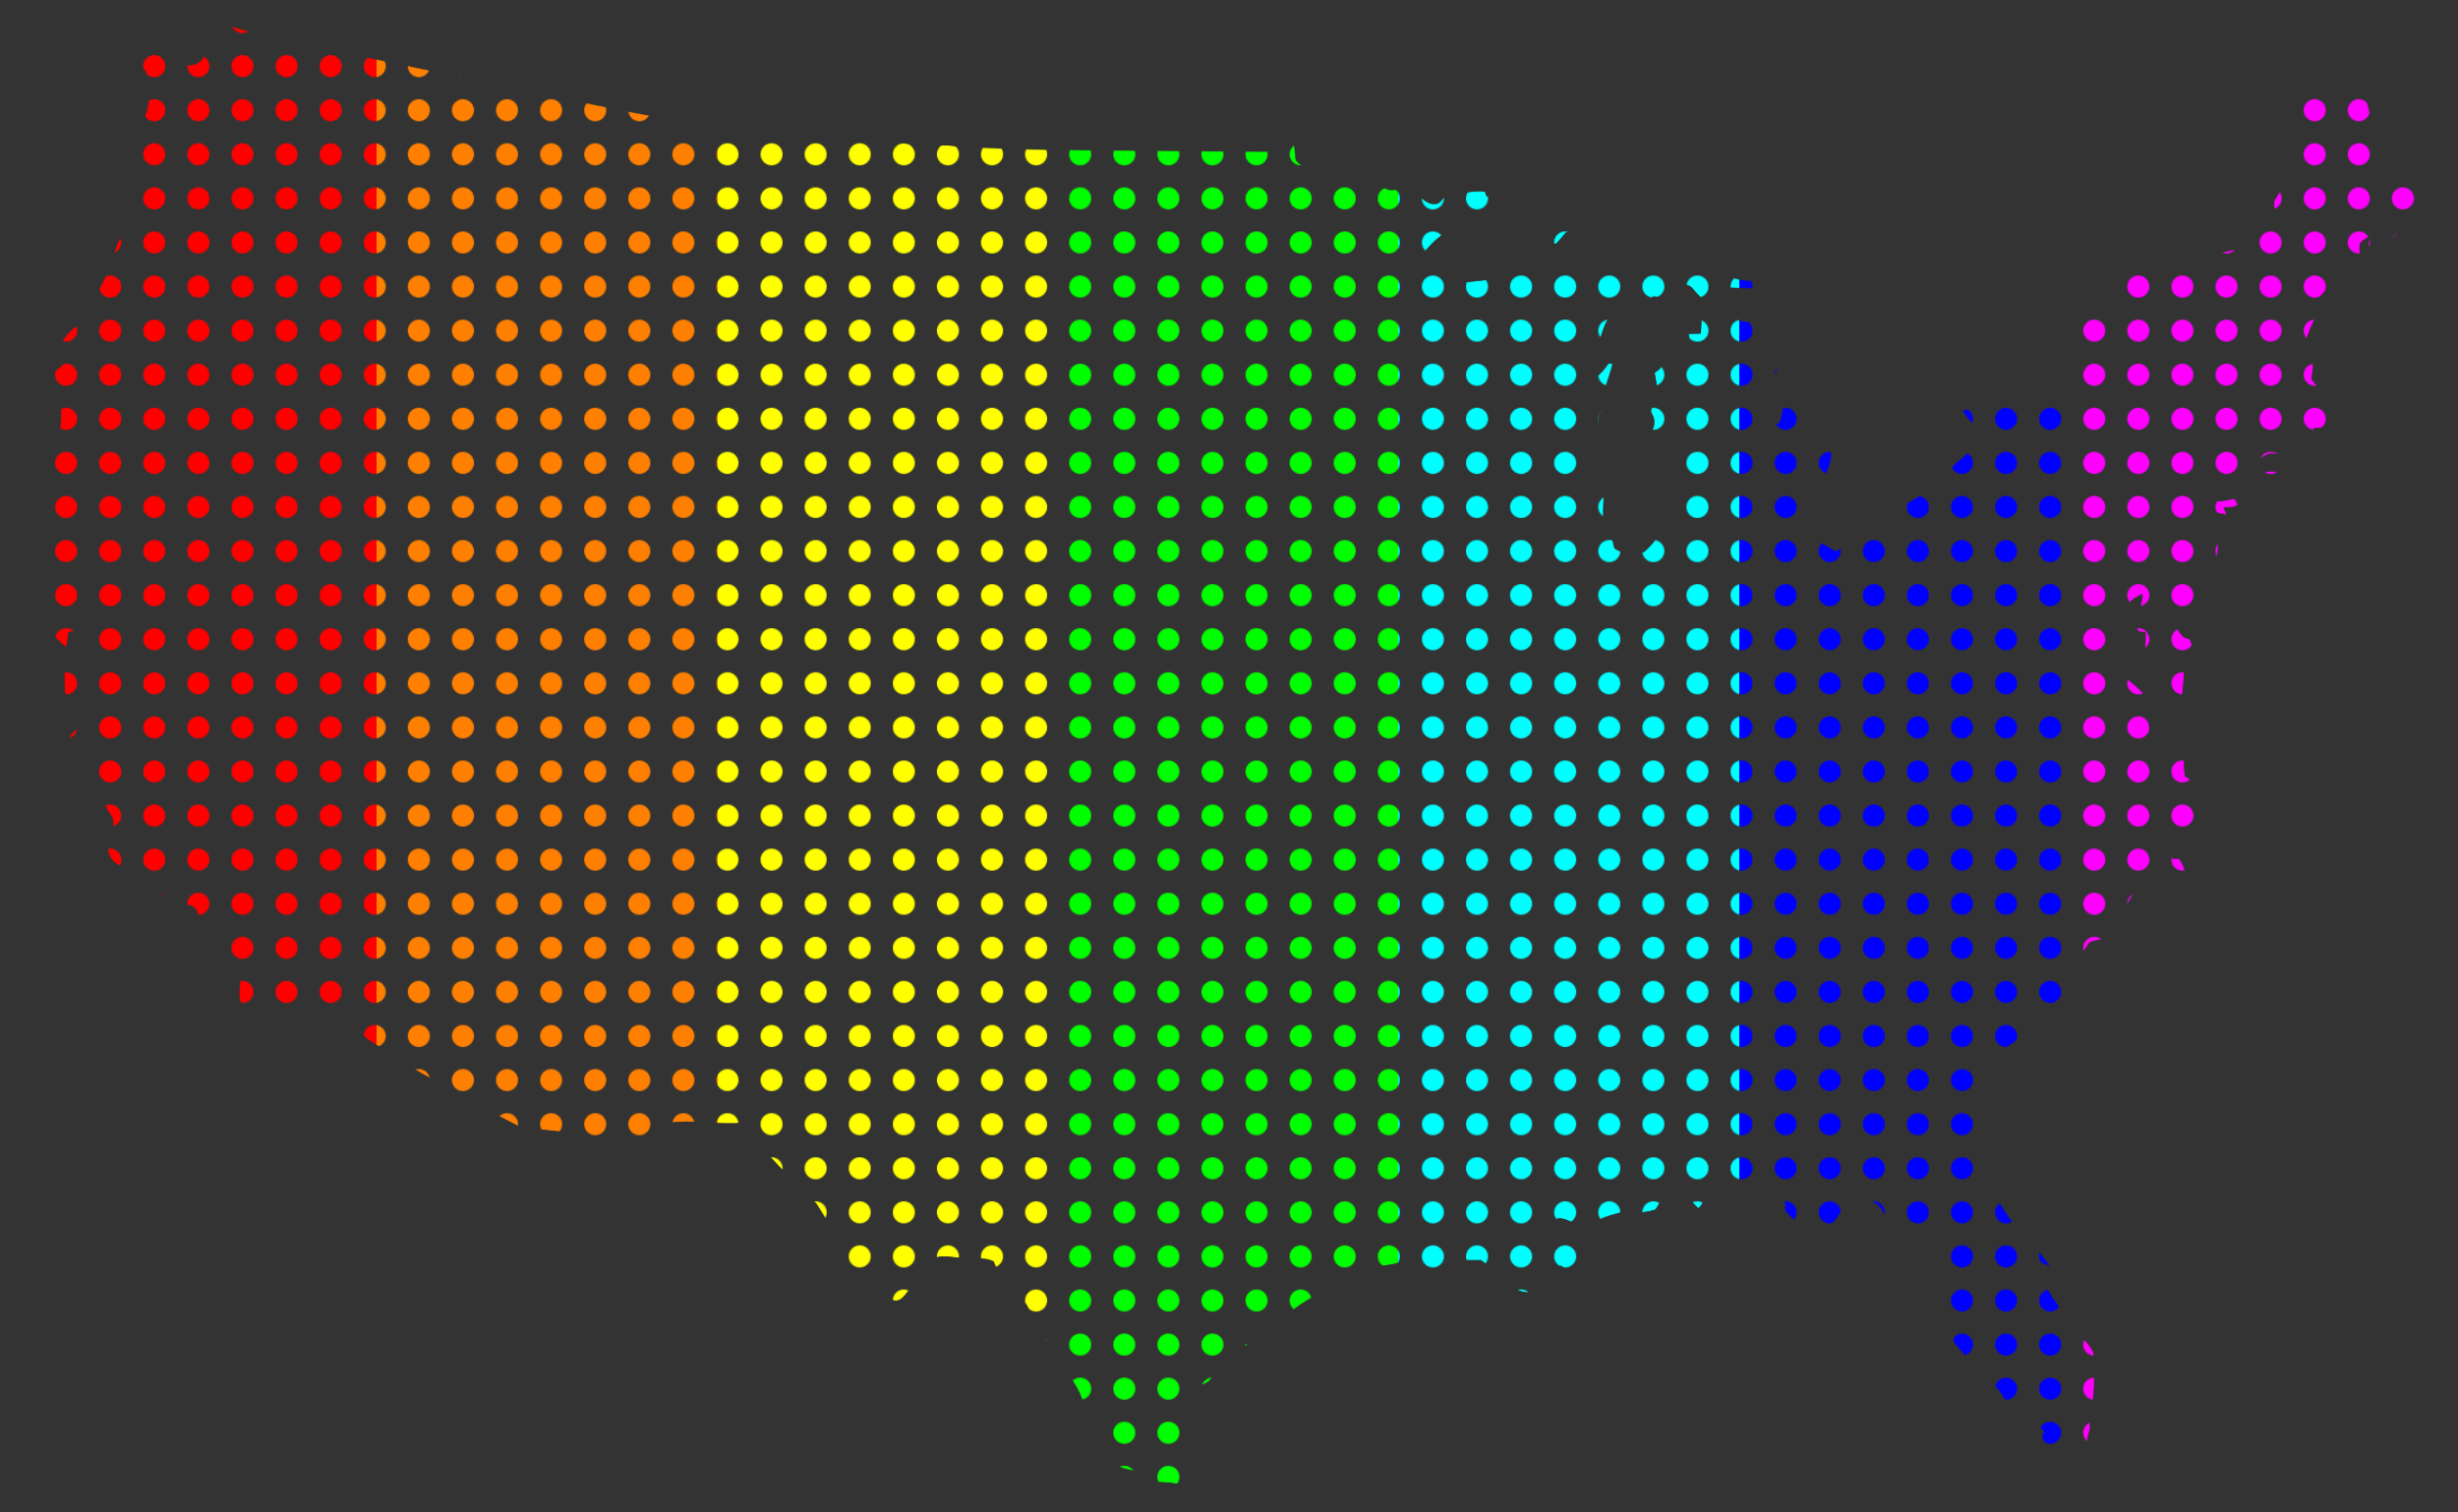 <?xml version="1.0"?>
<svg xmlns="http://www.w3.org/2000/svg" xmlns:xlink="http://www.w3.org/1999/xlink" viewBox="0 0 2230 1372" >
<rect x="0" y="0" width="2230" height="1372" fill="#333333" stroke="none"/>
<defs>
   <linearGradient id="gradient-2">  
     <stop offset="0" stop-color="white" stop-opacity="0.25" />  
     <stop offset="1" stop-color="white" stop-opacity="1" />  
   </linearGradient>
<pattern id="c" width="40" height="40" patternUnits="userSpaceOnUse">
<circle cx="20" cy="20" r="10" fill="#fff"/>
</pattern>
 	<path id="usa"
 	d="M2191.703,172.086
c-3.165,-3.182,-9.114,-1.643,-11.432,-5.811
c-1.971,-2.871,0.45,-6.312,0.778,-9.322
c-5.154,-1.211,-10.238,-2.646,-15.201,-4.444
c0.207,-8.492,-7.143,-14.389,-8.561,-22.465
c-1.712,-8.319,-3.683,-16.568,-6.174,-24.696
c-3.044,-7.385,-3.096,-16.222,-9.011,-22.154
c-3.147,-3.787,-5.205,-8.353,-8.422,-12.054
c-4.185,-2.179,-8.941,-2.819,-13.438,-3.909
c-3.545,4.202,-6.572,9.425,-11.95,11.535
c-5.396,2.352,-10.965,4.237,-16.481,6.261
c1.401,-2.871,2.767,-5.776,3.926,-8.768
c-3.77,-0.242,-7.54,-0.259,-11.276,-0.19
c0.294,3.701,3.303,8.457,-0.519,11.241
c-5.275,4.739,-9.391,10.688,-9.736,18.003
c-0.761,10.48,-0.069,21.047,-1.574,31.475
c-0.916,6.295,-4.324,11.864,-5.811,18.003
c-0.813,3.822,3.96,4.929,6.226,6.935
c-1.729,6.606,-4.894,12.659,-8.491,18.418
c-2.144,2.888,-1.349,6.485,-1.176,9.806
c-5.88,7.004,-8.786,16.326,-16.516,21.739
c-4.324,4.012,-5.154,12.227,-11.916,13.386
c-8.976,1.262,-17.744,3.545,-26.356,6.261
c-9.806,3.113,-20.476,1.176,-30.109,4.912
c-8.18,2.906,-17.018,3.822,-24.679,8.076
c-10.342,5.534,-22.915,2.49,-33.257,7.99
c-5.655,2.144,-8.197,8.042,-11.639,12.538
c-7.385,10.031,-14.216,20.425,-20.684,31.06
c-2.888,5.724,-10.083,5.551,-15.254,7.886
c0.173,1.453,0.502,4.358,0.674,5.811
c4.479,-0.173,8.959,-0.415,13.472,-0.588
c-0.329,1.28,-1.02,3.839,-1.349,5.119h-0.882
c-0.64,2.404,-2.144,4.773,-1.781,7.35
c2.905,3.511,6.762,6.122,9.685,9.65
c-0.207,3.545,-3.199,6.157,-4.998,9.028
c-4.151,0.813,-8.976,0.64,-12.193,3.77
c-2.923,3.13,-4.237,7.333,-6.658,10.792
c-6.866,3.753,-15.08,1.989,-22.361,4.116
c-3.805,0.83,-7.575,3.113,-11.518,1.885
c-6.382,-1.47,-13.161,-2.49,-19.508,-0.294
c-11.604,4.202,-23.572,7.385,-34.848,12.452
c3.338,7.662,11.536,11.933,14.372,19.836
c0.086,4.306,0.242,9.546,-3.39,12.59
c-7.264,6.831,-15.53,12.573,-22.361,19.888
c-5.932,7.748,-13.766,13.68,-21.272,19.802
c-11.466,9.46,-26.305,14.458,-35.989,26.114
c-5.984,5.897,-11.674,14.752,-21.22,14.025
c-5.188,-0.519,-10.549,0.432,-14.856,3.476
c-2.68,4.6,-5.43,9.391,-10.636,11.483
c-6.624,-4.704,-14.441,-7.471,-20.632,-12.832
c-4.445,-4.064,-10.74,-2.093,-16.101,-2.231
c0.156,-4.029,0.086,-8.111,0.951,-12.071
c1.574,-3.839,5.015,-6.728,6.07,-10.792
c0,-4.081,-1.262,-8.267,0.138,-12.244
c3.39,-7.246,9.719,-12.711,16.983,-15.893
c3.718,-1.418,4.601,-5.413,5.621,-8.82h0.536
c1.262,-5.534,4.583,-11.829,1.089,-17.208
c-2.698,-5.396,-8.768,-7.402,-13.576,-10.377
c0.329,-4.237,0.156,-8.509,-1.453,-12.486
c-2.421,-6.399,-2.888,-13.265,-4.514,-19.837
c-0.554,-2.283,-2.006,-5.361,-4.842,-4.669
c-4.877,0.588,-9.996,1.522,-14.095,4.306
c-5.603,4.583,-4.894,12.313,-7.315,18.47
c-6.918,3.32,-16.309,0.398,-20.909,-5.5
c-2.871,-7.558,1.816,-15.859,9.252,-18.488
c1.141,-4.583,1.626,-9.356,3.095,-13.853
c1.92,-3.632,5.31,-6.416,6.589,-10.394
c1.089,-5.43,0.726,-11.034,0.623,-16.533
c-3.269,-1.522,-6.312,-3.459,-8.699,-6.174
c-0.588,-5.205,2.801,-8.924,6.33,-12.158
c-6.607,-1.124,-9.425,-9.304,-16.498,-8.422
c-5.569,0.138,-11.155,0.156,-16.55,-1.297
c-1.141,-4.289,-2.473,-8.509,-4.029,-12.659
c-3.442,0.398,-6.848,0.726,-10.256,1.055
c-0.657,0.571,-1.937,1.729,-2.594,2.3
c-2.196,-3.2,-4.548,-6.295,-7.713,-8.561
c-1.211,2.629,-2.127,5.378,-3.614,7.851
c-3.459,2.473,-7.575,3.718,-11.397,5.448
c1.92,1.695,3.857,3.407,5.811,5.136
c-0.208,3.787,-0.432,7.592,-0.692,11.38
c-3.649,0.138,-7.298,0.242,-10.912,0.346
c0.415,3.735,0.692,7.506,0.899,11.276
c-0.501,2.767,-1.003,5.551,-1.487,8.319
c-6.036,-1.28,-5.136,-8.613,-9.512,-11.328
c-1.937,3.493,-3.252,7.436,-6.209,10.273
c-5.43,5.188,-7.713,13.075,-14.7,16.706
c1.833,8.232,2.819,16.862,1.28,25.232
c-1.107,4.116,-6.572,7.782,-3.615,12.21
c3.77,6.053,2.352,13.956,-2.888,18.66
c2.231,2.352,4.808,4.531,6.226,7.54
c3.528,8.682,10.515,15.236,15.011,23.382
c0.017,10.532,0.398,21.116,-0.778,31.596
c-3.251,16.827,-11.812,33.049,-24.938,44.083
c-8.786,0.069,-18.678,2.196,-26.391,-3.234
c-1.729,-4.306,-1.781,-9.097,-3.667,-13.334
c-2.3,-4.133,-5.673,-7.817,-6.347,-12.677
c-1.211,-8.301,0.294,-16.689,0,-25.007
c-0.778,-7.938,-9.339,-12.936,-7.8,-21.41
c-0.501,-8.042,-0.865,-16.464,3.32,-23.71
c5.534,-8.37,-2.853,-17.986,1.02,-26.737
c2.265,-2.94,5.292,-5.171,7.644,-8.024
c1.245,-5.448,-4.047,-10.411,-2.335,-15.876
c2.784,-9.425,6.537,-18.609,7.679,-28.449
c-1.833,2.041,-3.58,4.133,-4.929,6.52
c-3.805,7.021,-9.892,12.607,-16.533,16.914
c-2.456,1.781,-5.551,0.934,-8.301,0.916
c0.242,-3.078,-0.363,-6.658,2.006,-9.079
c5.517,-6.987,12.365,-13.939,12.469,-23.485h0.415
c4.116,-10.861,5.465,-24.679,16.464,-31.112
c1.903,0.986,3.891,1.799,5.949,2.473
c2.231,-3.044,3.978,-7.142,8.163,-7.852
c2.888,2.611,3.753,6.676,5.396,10.117
c1.09,-3.407,1.92,-6.935,3.632,-10.1
c2.732,-4.047,7.194,-6.381,11.31,-8.803
c5.396,2.196,11.172,0.865,16.776,0.415
c-0.554,-0.709,-1.66,-2.127,-2.214,-2.836
c1.747,-3.77,4.254,-7.125,7.385,-9.875
c4.565,1.383,10.221,1.401,13.42,5.517
c3.424,4.203,7.038,8.267,11.345,11.639
c2.3,-3.891,3.597,-8.215,5.361,-12.348
c0.83,-2.784,4.497,-1.297,6.607,-1.418
c11.76,1.695,23.675,1.643,35.54,1.903
c-0.311,-2.421,-0.605,-4.825,-0.865,-7.229
c-6.416,0.121,-12.936,-0.173,-19.11,-1.868
c-3.269,-1.677,-5.932,-4.237,-8.716,-6.554
c0.934,-4.185,1.055,-8.491,0.899,-12.746
c-2.663,2.732,-5.223,5.569,-7.782,8.37
c-7.125,0.381,-14.268,0.311,-21.358,-0.104
c-1.504,-1.505,-2.992,-3.009,-4.444,-4.497
c0.64,-0.899,1.92,-2.681,2.56,-3.58
c-0.311,-1.193,-0.916,-3.615,-1.211,-4.825
c-2.784,-0.553,-5.551,-1.211,-8.353,-1.401
c-2.923,1.262,-5.171,3.58,-7.627,5.482
c-6.658,6.295,-17.052,-0.259,-24.246,4.946
c-7.506,4.773,-14.562,10.636,-19.248,18.297
c-3.096,-2.542,-6.157,-5.136,-9.218,-7.696
c-5.551,0.173,-11.137,0.744,-16.654,0.017
c-6.52,-3.528,-8.612,-12.642,-16.222,-14.665
c-8.543,-3.026,-15.599,6.762,-24.195,3.355
c-1.314,-2.11,-2.023,-4.514,-2.871,-6.796
c-3.182,-1.401,-7.575,-2.075,-7.575,-6.399
c4.099,-2.335,8.768,-2.525,13.351,-2.958
c3.2,-2.871,5.603,-6.52,8.509,-9.685
c5.465,-2.404,8.561,-8.232,9.495,-13.939
c-7.125,3.182,-13.299,8.111,-18.211,14.146h-1.02
c-12.919,9.287,-24.834,19.854,-37.874,28.933
c-3.753,2.836,-8.803,2.508,-12.798,4.756
c-2.75,2.318,-4.255,5.846,-7.194,7.938
c-6.624,1.245,-13.386,1.833,-20.096,2.559
c-3.978,0.432,-7.177,-2.144,-10.186,-4.289
c2.058,-9.339,14.735,-10.29,15.98,-20.079
c-4.479,3.061,-8.336,6.918,-12.694,10.169
c-2.075,-1.107,-4.133,-2.196,-6.191,-3.269
c-6.935,6.191,-16.066,8.664,-24.644,11.639
c-7.039,2.265,-14.372,4.618,-21.86,3.459
c3.545,-5.067,8.509,-8.976,11.743,-14.285
c6.97,-10.723,15.513,-20.511,26.08,-27.809
c13.42,-7.54,25.336,-17.692,39.5,-23.97
c3.217,-1.193,5.188,-4.064,7.16,-6.727
c-2.957,-0.917,-5.897,-1.799,-8.837,-2.681
c-0.363,-1.038,-1.089,-3.096,-1.453,-4.133
c-8.301,-0.934,-16.464,0.813,-24.627,2.023
c-2.404,-2.231,-4.825,-4.41,-7.281,-6.572
c-2.732,4.739,-4.825,10.048,-8.803,13.905
c-3.131,3.026,-8.076,2.11,-11.57,0.294
c-5.621,-2.853,-8.751,-8.613,-13.472,-12.504
c-8.128,-4.237,-16.481,4.912,-24.298,0.035
c-7.834,-3.217,-10.982,-12.919,-19.559,-14.856
c-3.39,-1.366,-6.347,1.107,-9.304,2.317
c-5.448,3.338,-11.552,-0.381,-16.983,-1.799
c-9.304,-3.649,-19.992,-1.055,-28.916,-5.914
c-3.424,-1.781,-7.402,-4.324,-7.142,-8.734
c-0.865,-7.713,-0.363,-17.727,-8.613,-21.635
c-0.675,5.932,2.629,17.571,-6.831,17.225
c-35.712,-0.034,-71.459,-0.605,-107.189,-0.83
c-37.442,-0.398,-74.866,-0.484,-112.308,-1.159
c-5.603,0.052,-11.276,-0.83,-16.81,0.052
c-17.986,-1.643,-36.093,-1.314,-54.096,-2.767
c-5.447,-0.622,-10.93,-1.297,-16.412,-0.865
c-45.484,-2.421,-90.881,-6.243,-136.226,-10.532
c-3.303,-0.346,-6.606,-0.674,-9.91,-0.986
c-15.34,-1.47,-30.663,-3.096,-45.968,-4.825
c-67.793,-7.748,-134.255,-23.676,-201.028,-37.286
c-10.74,-1.989,-21.289,-5.206,-32.254,-5.811
c-4.306,-2.266,-9.287,-2.681,-13.974,-3.736
c-48.597,-9.944,-97.141,-20.199,-145.617,-30.68
c-1.072,0.035,-3.234,0.121,-4.306,0.156l0.381,-1.055
c-14.769,-3.338,-29.573,-6.624,-44.256,-10.359
c-9.235,-2.352,-17.761,-6.71,-26.391,-10.636
c-0.156,5.447,0.709,11.137,-1.159,16.378
c-3.009,1.781,-6.399,2.784,-9.633,4.082
c0.138,5.205,1.626,10.273,1.695,15.444
c-3.77,7.229,-14.147,8.474,-21.134,5.707
c-11.674,-5.915,-20.736,-15.703,-30.04,-24.696
c-2.923,3.234,-2.214,7.903,-3.943,11.691
c-1.591,3.701,-3.199,7.402,-4.462,11.241
c1.764,3.338,4.272,6.157,7.333,8.37
c1.297,7.384,2.819,14.786,3.147,22.292
c-0.052,13.161,-7.246,24.8,-8.803,37.719
c-3.615,13.697,0.432,28.622,-6.088,41.661
c-3.078,6.191,2.317,12.815,-0.588,19.006
c-2.006,6.174,-4.306,12.227,-6.554,18.297
c-1.816,4.548,-3.321,9.201,-4.497,13.957
c-1.228,1.297,-2.093,2.836,-2.577,4.6
c-1.781,5.257,-3.649,10.48,-5.586,15.686
c-4.825,18.902,-18.142,33.879,-24.471,52.09
c-7.506,7.091,-17.675,12.85,-20.546,23.503
c-2.179,5.603,2.456,10.878,1.902,16.499
c-1.902,3.407,-5.984,4.946,-8.595,7.8
c0.795,5.655,1.141,11.449,2.629,17
c4.583,10.895,4.6,23.14,2.75,34.657
c-0.778,4.635,-6.468,6.174,-7.973,10.498
c-2.075,6.537,-1.211,13.559,-2.629,20.217
c-3.718,5.361,-9.892,8.388,-13.766,13.628
c-2.386,4.514,-2.473,9.771,-3.493,14.683
c8.301,8.941,11.258,21.203,13.334,32.859
c0.969,6.606,-8.941,8.785,-8.076,15.426
c-0.346,7.143,2.629,14.665,-0.432,21.497
c-0.709,2.473,-3.147,5.673,-0.501,7.852
c9.84,10.428,14.7,24.108,20.909,36.767
c-1.937,3.753,-3.736,7.575,-5.154,11.553
c4.514,4.133,7.99,9.373,13.109,12.867
c2.11,-3.978,1.764,-8.492,2.248,-12.798
c2.888,-2.594,6.641,-0.484,9.373,1.193
c1.141,7.419,0.363,14.873,-2.317,21.895
c2.836,1.453,5.638,2.957,8.405,4.548
c-2.214,3.39,-4.548,6.728,-6.97,9.979
c-4.341,-3.355,-8.509,-6.952,-12.002,-11.189
c0.381,9.477,-0.242,19.006,0.657,28.449
c4.669,5.88,11.397,10.031,17.104,14.925
c1.626,5.067,0.45,10.134,-2.75,14.302
c-3.718,3.891,-10.359,6.693,-10.74,12.659
c2.231,3.303,4.998,6.226,7.558,9.304
c0.726,1.314,1.453,2.663,2.179,4.012l0.588,-0.432
c7.471,19.992,16.706,39.465,28.605,57.209
c4.272,10.48,-4.929,19.94,-3.563,30.455
c1.038,6.762,6.243,12.659,12.78,14.665
c10.065,3.217,20.286,6.641,29.054,12.711
c4.41,3.026,4.237,9.097,5.69,13.732
c7.938,4.168,16.43,7.229,25.319,8.561
c8.388,0.605,10.601,10.74,8.803,17.554
c6.52,6.088,13.455,11.864,21.047,16.568
c8.267,8.889,16.516,19.283,16.896,32.011
c1.141,7.869,-3.026,16.637,2.093,23.658
c2.352,5.102,8.647,5.015,13.403,5.655
c26.183,2.352,52.471,3.666,78.619,6.606
c10.878,4.41,15.461,16.741,25.665,22.171
c7.021,4.202,13.541,9.616,21.185,12.573
c10.671,9.218,23.485,15.323,35.54,22.448
c25.682,14.233,51.277,28.605,77.392,42.025
c6.848,4.306,15.028,1.522,22.534,2.681
c23.676,2.836,47.352,5.551,71.01,8.543
c11.155,1.228,21.531,6.554,32.876,6.347
c-0.363,-5.154,-1.487,-10.342,-0.934,-15.513
c1.539,-3.701,5.742,-5.136,9.425,-5.603
c22.448,-3.459,45.034,1.989,67.534,-0.225
c5.603,3.113,7.385,10.134,11.38,14.89
c9.079,11.068,18.366,22.119,28.899,31.873
c8.543,9.201,18.245,17.329,26.512,26.789
c4.151,6.243,7.817,12.815,11.604,19.283
c5.776,10.186,3.943,22.915,10.377,32.807
c7.229,11.189,19.612,17.346,30.991,23.451
c4.618,5.085,9.529,10.947,16.775,11.967
c7.886,2.3,11.639,-7.125,16.395,-11.656
c2.594,-6.848,6.71,-12.988,9.512,-19.75
c1.85,-5.759,8.699,-5.915,13.524,-7.488
c6.883,-2.248,14.026,0.121,21.03,0.329
c10.048,1.124,20.839,-1.02,30.334,3.182
c2.3,4.272,2.94,9.27,5.534,13.42
c2.231,3.528,4.842,6.831,7.229,10.307
c6.312,7.54,17.64,11.31,19.819,21.756
c1.28,4.86,4.842,8.543,7.851,12.417
c4.877,6.105,7.229,13.68,10.67,20.597
c6.209,13.282,17.502,23.209,24.523,36.007
c3.338,5.88,5.655,12.279,7.419,18.799l0.64,-0.986
c2.127,6.641,4.721,13.23,8.561,19.127
c5.551,8.526,8.232,18.453,12.262,27.705
c5.136,7.592,14.683,8.993,22.898,11.068
c4.393,0.588,4.133,6.572,8.024,7.869
c10.55,3.32,21.895,1.435,32.565,4.22
c5.465,1.383,8.699,6.883,14.216,8.215
c2.058,0.588,5.033,1.193,6.209,-1.228
c1.85,-4.704,0.501,-9.927,-0.104,-14.735
c-1.09,-7.298,-7.765,-12.02,-9.529,-19.024
c0.64,-6.347,1.712,-12.694,1.055,-19.076
c0.103,-8.612,-6.226,-17.398,-0.467,-25.388
c3.355,-5.05,4.324,-11.085,6.434,-16.654
c3.77,-3.096,9.581,-3.77,11.985,-8.37
c4.531,-8.336,8.803,-17.381,16.239,-23.555
c2.975,-0.086,5.967,0.398,8.976,0.156
c3.51,-1.124,5.257,-4.652,7.367,-7.385
c-4.946,-2.144,-12.556,-4.808,-9.961,-11.76
c6.503,-0.553,13.334,-1.591,19.404,1.522
c5.171,-1.211,10.636,-2.49,14.631,-6.226
c7.022,-6.33,14.112,-12.625,21.946,-17.951
c7.834,-5.793,17.329,-9.512,23.589,-17.277
c0.674,-1.574,1.349,-3.148,1.989,-4.704
c-2.905,-0.242,-5.862,-0.173,-8.699,-0.761
c-2.508,-2.3,-3.147,-5.776,-4.151,-8.837
c5.776,-1.297,11.535,-2.68,17.173,-4.497
c-2.179,4.756,-0.536,10.878,4.254,13.247
c14.942,-2.594,28.726,-9.771,43.253,-13.991
c6.918,-0.899,13.732,-2.663,20.684,-3.407
c8.872,3.39,17.969,6.935,27.584,7.367
c7.125,-0.571,14.164,-2.041,21.306,-2.802
c-2.265,-1.228,-4.565,-2.508,-6.762,-3.77
c7.782,-3.736,17.138,-1.851,25.561,-2.421
c4.652,3.061,8.526,7.298,13.662,9.737
c1.349,-0.363,4.064,-1.107,5.43,-1.47
c4.548,4.739,8.681,10.065,10.567,16.481
c6.001,4.479,16.533,7.298,21.393,-0.069
c1.798,-2.317,3.597,-4.67,5.897,-6.52
c2.144,0.121,4.254,0.501,6.364,1.141
c0.657,1.799,1.315,3.615,2.007,5.465
c4.272,0.104,8.561,0.121,12.849,0.138
c0.882,-2.093,1.781,-4.168,2.68,-6.226
c-3.303,-2.438,-6.935,-4.41,-10.031,-7.091
c-2.196,-2.006,-0.882,-8.128,2.716,-6.036
c5.188,3.978,9.719,9.079,15.98,11.414
c11.587,3.718,22.967,10.359,35.574,7.419
c-0.501,-1.038,-1.504,-3.147,-2.006,-4.185
c-8.872,-6.312,-19.283,-9.927,-29.279,-13.974
c-3.355,-1.124,-3.857,-5.275,-2.162,-7.938
c2.871,-8.405,16.274,-6.001,17.415,-15.617
c-3.874,-1.072,-7.851,-1.66,-11.812,-2.023
c-0.329,1.383,-0.969,4.151,-1.297,5.534
c-2.214,0.415,-4.445,0.795,-6.624,1.211
c-0.968,-6.122,-6.883,-7.782,-11.864,-9.65
c-3.338,2.854,-6.78,7.488,-11.795,6.122
c-6.745,-1.262,-10.48,-11.431,-4.566,-15.859
c3.943,-2.438,7.886,-7.661,13.022,-5.569
c9.097,1.245,15.634,10.74,25.474,7.886
c6.728,-9.65,19.715,-10.878,30.057,-14.475
c9.546,1.954,19.387,1.159,28.708,-1.66
c3.251,-4.116,4.756,-9.616,9.512,-12.573
c2.56,5.828,3.96,12.244,7.592,17.554
c2.196,1.418,5.776,1.297,7.333,-1.072
c2.888,-3.77,5.24,-7.921,8.093,-11.708
c2.144,2.127,4.203,4.324,6.33,6.52
c4.306,-2.819,4.946,-8.336,8.318,-11.829
c6.468,-1.799,9.079,4.946,10.947,9.702
c3.078,1.92,4.877,-2.508,7.315,-3.684
c8.059,-4.617,18.09,-6.018,26.892,-2.594
c1.868,2.577,3.165,5.534,5.05,8.146
c6.624,0.726,12.158,-3.891,17.9,-6.485
c4.133,0.484,1.66,6.001,2.49,8.855
c3.165,4.375,7.177,7.99,11.622,11.103
c4.064,2.317,1.297,11.31,7.904,9.668
c6.191,0.484,9.495,-6.209,15.34,-6.831
c3.528,-0.813,7.73,-1.124,10.082,-4.324
c4.324,-5.551,7.506,-11.881,11.207,-17.848
c1.141,-1.608,2.335,-4.237,4.808,-3.666
c9.443,0.882,21.012,2.196,26.495,11.051
c6.693,12.175,19.058,19.352,29.642,27.74
c7.195,6.001,16.689,9.218,22.292,17.087
c6.537,6.883,5.102,17.018,5.223,25.699
c-0.623,10.844,-3.113,21.445,-4.445,32.202
c3.926,0.761,7.869,1.47,11.812,2.214
c-1.107,-2.386,-2.317,-4.739,-2.94,-7.263
c1.626,-4.306,5.932,-5.534,10.169,-5.154
c1.643,4.375,4.306,8.803,3.718,13.68
c-2.508,5.24,-11.76,6.848,-9.996,13.887
c3.857,6.226,10.325,10.532,13.368,17.346
c2.231,3.874,3.061,9.322,7.8,11.068
c12.677,5.673,22.655,16.499,27.723,29.4h0.225
c5.655,13.887,24.125,12.365,32.807,23.295
c-0.553,1.315,-1.643,3.943,-2.196,5.257
c3.736,5.811,7.091,12.002,11.812,17.121
c5.24,1.332,11.085,0.761,16.291,-0.536
c4.565,-3.476,8.838,-7.367,13.178,-11.12
c0.277,-2.957,0.536,-5.915,1.401,-8.751
c3.597,-8.215,-1.954,-17.398,3.061,-25.353
c2.94,-13.818,1.574,-28.086,1.92,-42.094
c0.795,-10.255,-8.595,-16.378,-14.026,-23.693
c-10.428,-13.541,-20.528,-27.411,-29.469,-41.973l-0.501,0.035
c-2.94,-5.171,-6.935,-9.909,-8.474,-15.738
c-0.502,-2.248,-0.536,-6.831,2.698,-6.762
c3.389,1.003,6.555,2.629,9.927,3.805
c-6.036,-8.319,-11.466,-17.346,-19.646,-23.762
c-9.443,-8.094,-16.308,-18.574,-23.001,-28.916
c-5.863,-9.771,-12.884,-19.214,-15.357,-30.541
c-2.404,-11.276,-6.987,-22.067,-8.197,-33.568
c0.865,-6.33,3.667,-12.244,4.341,-18.608
c1.747,-14.423,5.379,-29.192,14.112,-41.074
c3.2,-4.133,3.649,-9.477,4.237,-14.458
c1.452,-4.566,4.254,-8.63,8.612,-10.826
c9.598,-5.655,11.587,-18.02,19.906,-24.886
c10.792,-7.177,21.808,-14.129,31.908,-22.31
c-1.262,-3.805,-2.439,-7.627,-3.96,-11.328
c7.281,-11.38,15.184,-22.361,22.724,-33.568
c7.886,-3.32,16.551,-3.165,24.904,-4.375
c1.695,-2.283,3.493,-4.497,4.929,-6.97
c-1.452,-4.479,-5.015,-7.903,-7.557,-11.76
c3.857,-2.784,8.076,-5.413,10.67,-9.546
c5.102,-7.488,7.713,-17.277,16.343,-21.721
c7.904,-6.952,18.557,-1.556,27.809,-3.303
c3.822,-0.657,8.768,-2.525,9.46,-6.883
c-0.83,-4.151,-2.681,-8.094,-5.188,-11.466
c-2.075,-0.173,-4.133,-0.086,-6.157,-0.035
c-1.176,-4.272,-2.213,-8.578,-3.199,-12.867
c-4.445,-0.173,-8.855,-0.484,-13.196,-1.28
c2.611,-4.963,7.731,-7.834,12.971,-9.27
c4.929,1.695,9.235,4.773,14.008,6.866
c4.098,-7.143,7.367,-14.804,12.348,-21.427
c2.076,-6.9,4.203,-14.406,1.435,-21.445
c-2.663,-6.278,-6.572,-12.625,-13.057,-15.444
c-1.124,-8.561,-0.536,-17.225,-1.626,-25.768
c-2.542,0.623,-4.669,2.248,-6.796,3.615
c-4.583,-3.096,-7.056,-8.128,-9.875,-12.677
c-4.946,-1.366,-11.726,-1.505,-13.991,-6.987
c-0.346,-4.133,0.035,-8.249,-0.035,-12.365
c-3.459,-0.83,-6.831,-1.851,-10.117,-3.061
c2.646,-1.677,6.762,-2.283,7.714,-5.793
c2.49,-9.961,-7.558,-16.62,-14.043,-22.275
c-6.641,-4.894,-8.215,-13.351,-9.045,-21.03
c1.297,-0.346,3.926,-1.038,5.223,-1.401
c-3.165,-14.544,-6.261,-30.386,-0.502,-44.74
c2.214,-6.451,8.613,-9.84,14.285,-12.763
c1.09,10.982,-7.973,20.511,-4.427,31.51
c0.363,3.684,4.877,2.646,7.506,3.407
c0.311,8.716,-1.488,17.605,0.415,26.201
c3.338,2.646,5.776,-2.421,8.803,-2.041
c3.597,8.215,7.765,16.17,13.351,23.226
c4.202,4.877,2.352,11.622,2.283,17.45
c-3.528,2.214,-6.693,5.707,-7.609,9.875
c-0.865,3.753,2.144,6.762,3.787,9.823
c1.816,-2.456,3.649,-4.929,5.396,-7.454
c-0.795,-1.833,-1.418,-3.684,-1.868,-5.586
c2.162,-2.594,4.946,-4.583,7.471,-6.831
c1.764,-9.166,2.421,-18.47,2.888,-27.774
c0.26,-7.973,7.575,-13.299,8.889,-20.891
c-0.727,-3.476,-2.248,-6.693,-3.615,-9.909
c-3.044,-0.899,-6.399,-1.626,-8.024,-4.635
c-8.042,-11.726,-16.378,-23.313,-23.019,-35.92
c3.078,-1.902,6.347,-4.185,10.221,-3.666
c2.508,3.58,2.49,8.319,3.511,12.486
c5.275,2.663,10.722,5.015,16.188,7.298
c0.242,1.505,0.709,4.531,0.951,6.036
c2.404,-1.366,5.309,-2.231,7.125,-4.479
c2.162,-5.932,0.83,-12.746,4.012,-18.384
c1.971,-3.805,4.272,-7.419,6.399,-11.137l1.089,-0.035
c2.369,-4.272,5.396,-8.543,5.379,-13.628
c0.484,-10.221,4.168,-21.012,0.139,-30.905
c-4.289,-3.718,-11.086,-3.355,-14.873,-7.575
c-1.851,-5.655,2.992,-10.636,6.191,-14.752
c5.257,4.081,11.829,5.465,18.314,6.278
c-1.038,-2.144,-2.023,-4.289,-2.992,-6.433
c4.497,-0.259,9.668,0.415,13.368,-2.784
c12.193,-11.95,30.645,-12.365,44.515,-21.566
c-2.3,-1.954,-4.6,-3.874,-6.831,-5.846
c-3.217,-3.909,-8.837,-2.525,-13.213,-2.317
c-0.415,4.306,0.294,9.719,-4.601,11.656
c-12.85,10.117,-29.054,16.689,-45.605,14.648
c0.329,-3.096,0.017,-6.382,1.401,-9.27
c2.957,-2.162,7.125,-1.453,10.377,-3.182
c4.064,-2.802,5.949,-7.679,9.615,-10.861
c3.736,-2.093,7.869,-3.252,11.812,-4.929
l1.089,0.207l-0.709,-1.072
c6.018,-4.099,11.31,-9.356,17.865,-12.642
c6.485,-3.234,14.717,3.2,20.493,-2.127
c3.96,-3.442,9.011,-4.963,13.68,-7.177
c3.632,-4.497,5.707,-10.031,8.803,-14.89
c2.906,0.017,5.828,0.035,8.768,0.017
c3.874,-5.742,10.947,-6.295,16.689,-9.148
c-8.146,-12.521,-18.574,-23.33,-27.636,-35.142
c0.294,-5.292,1.868,-10.567,0.951,-15.876
c-0.761,-5.292,-4.22,-9.564,-6.918,-13.974
c1.92,-15.081,12.607,-27.567,13.628,-42.872
c0.225,-3.805,3.718,-6.018,6.053,-8.595
c3.58,0.242,7.886,1.816,10.878,-1.124
c5.085,-4.375,8.716,-10.152,13.42,-14.907
c1.228,-0.017,3.684,-0.035,4.894,-0.052
c2.733,-8.059,0.052,-16.706,0.744,-24.955
c1.764,-3.528,5.724,-5.119,8.734,-7.436
c-0.294,3.026,-0.588,6.036,-0.813,9.062
c3.563,0.017,7.177,0.19,10.774,-0.381
c0.675,-1.643,1.315,-3.286,1.903,-4.964
c2.629,-0.104,5.309,0.035,7.972,-0.346
c1.92,-1.885,3.459,-4.081,5.223,-6.139h0.225
c7.298,-11.397,17.727,-20.165,27.826,-28.968
c-3.737,-3.424,-7.196,-7.142,-10.966,-10.497z"/>
<mask id="mask">
<use fill="url(#c)" xlink:href="#usa" id="dots" />
</mask>
<clipPath id="cli">
<use fill="url(#dots)" />
</clipPath>
	<linearGradient id="rb" x2="1" y2="0" >
		<stop offset="0" stop-color="red"/>
		<stop offset="0.143" stop-color="red"/>
		<stop offset="0.143" stop-color="#FF8000"/>
		<stop offset="0.286" stop-color="#FF8000"/>
		<stop offset="0.286" stop-color="#ff0"/>
		<stop offset="0.429" stop-color="#ff0"/>
		<stop offset="0.429" stop-color="lime"/>
		<stop offset="0.571" stop-color="lime"/>
		<stop offset="0.571" stop-color="cyan"/>
		<stop offset="0.714" stop-color="cyan"/>
		<stop offset="0.714" stop-color="#00F"/>
		<stop offset="0.857" stop-color="#00F"/>
		<stop offset="0.857" stop-color="#f0f"/>
		<stop offset="1.00" stop-color="#f0f"/>
	</linearGradient>
</defs>

<use fill="url(#rb)" xlink:href="#usa" mask="url(#mask)" opacity="1" />
<!--<use fill="url(#rb)" xlink:href="#usa" opacity="0" />
<use  xlink:href="#dots" opacity="1" />-->
<!--<use  xlink:href="#dots" opacity="0" />
<use fill="url(#rb)" xlink:href="#usa" clip-path="url(#cli)" />-->
</svg>

